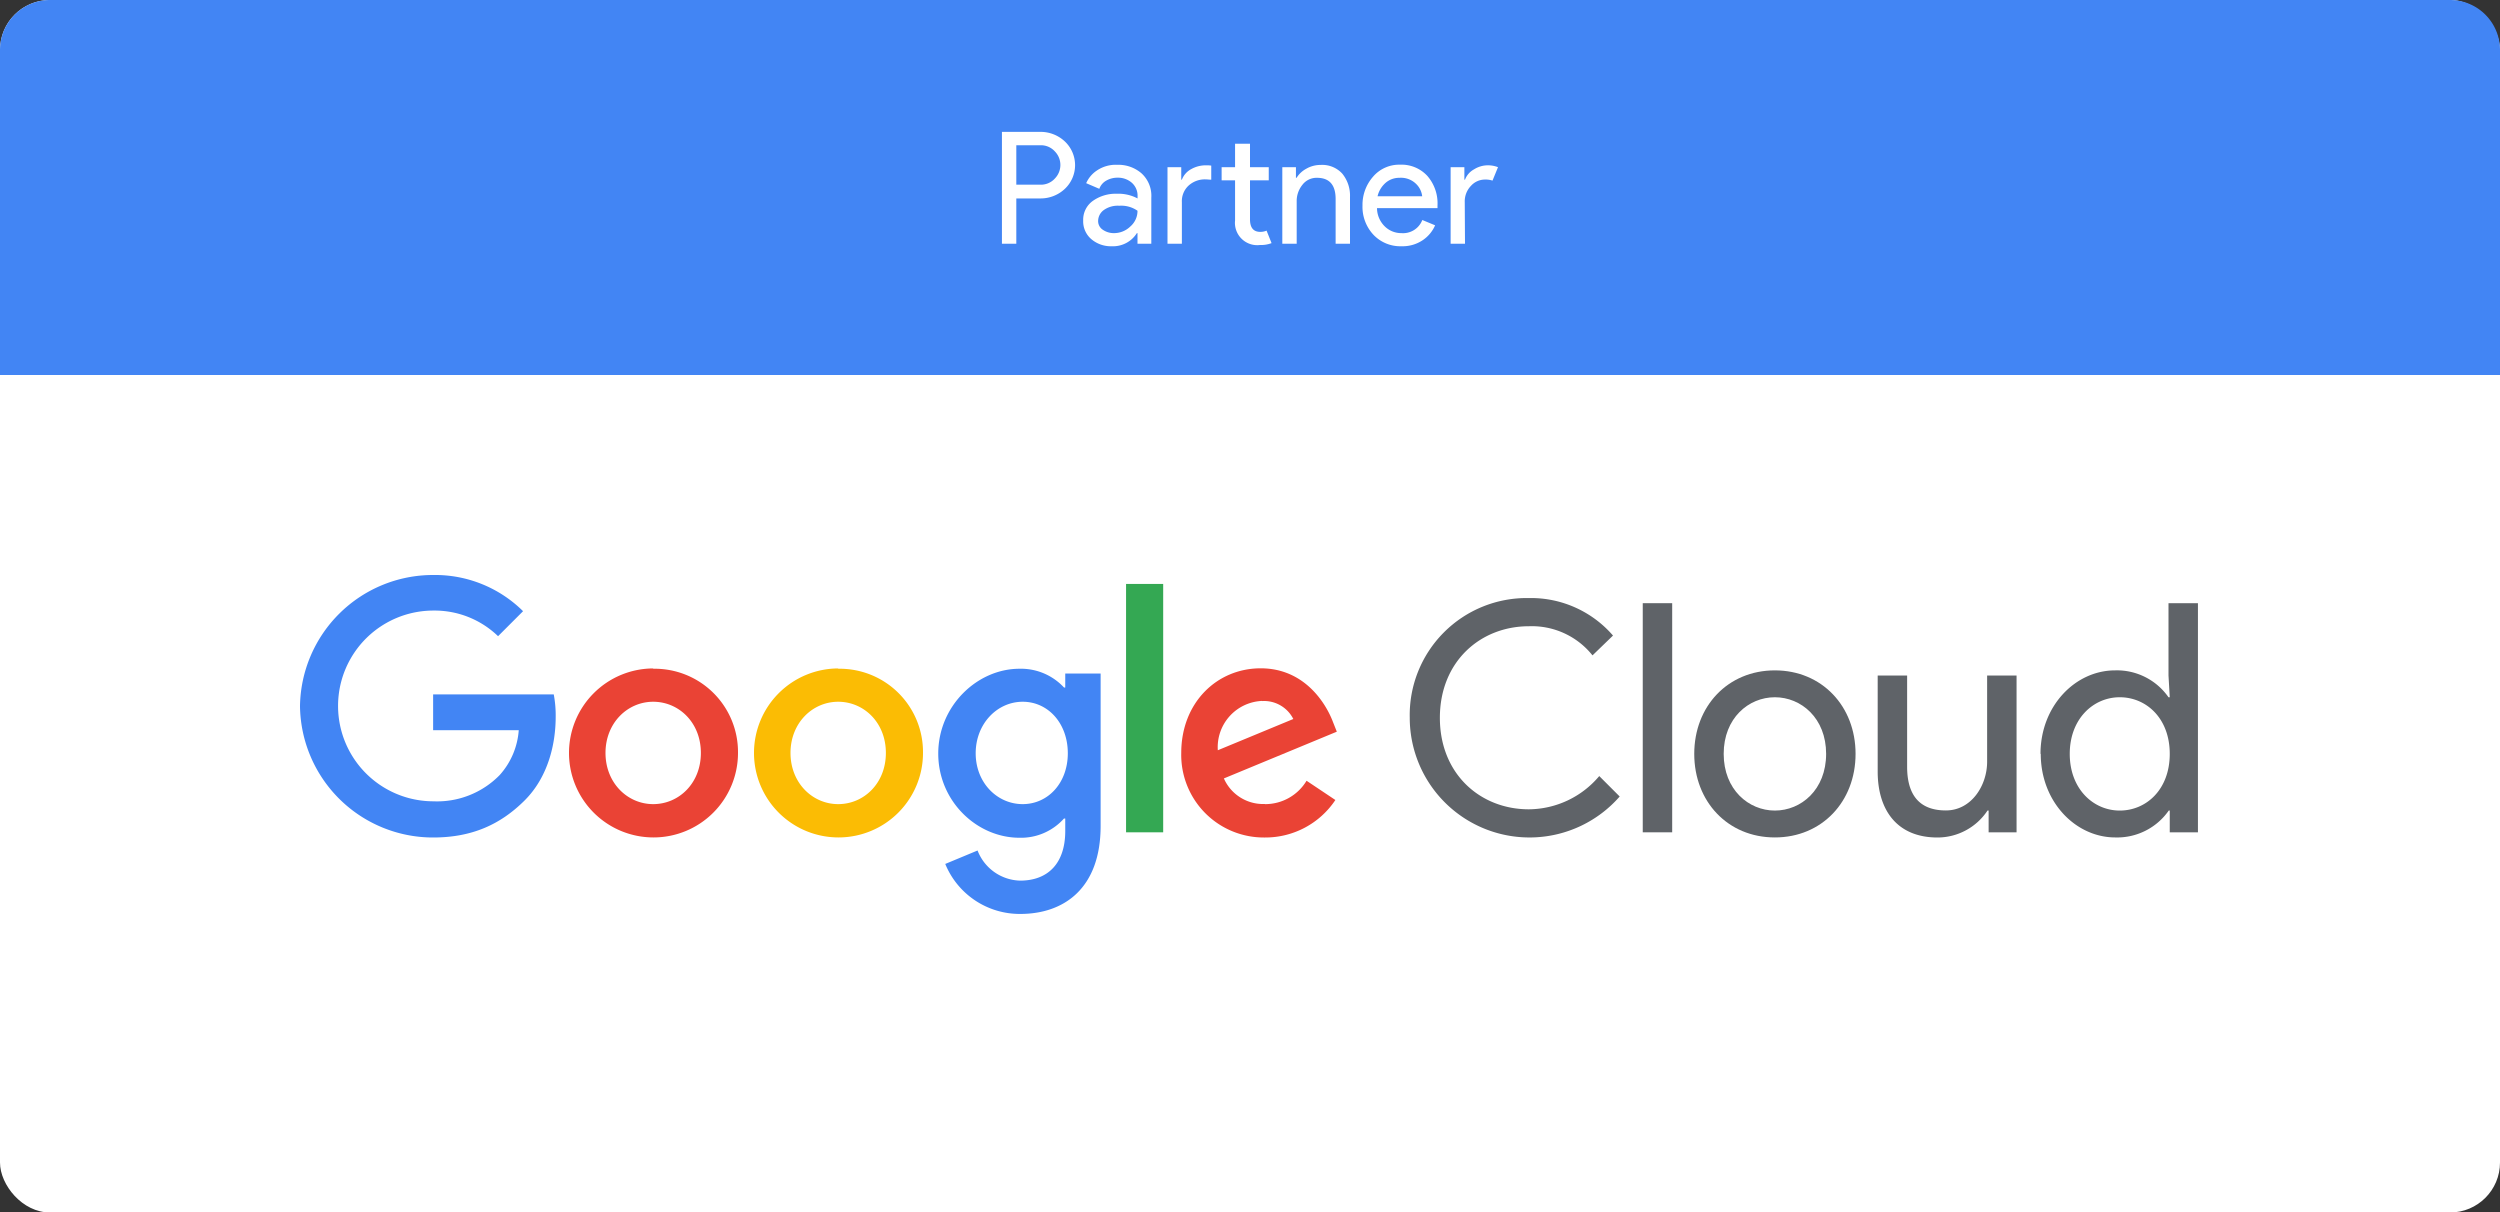 <svg xmlns="http://www.w3.org/2000/svg" viewBox="0 0 400 194"><rect x="0" y="0" width="400" height="194" fill="#333333" stroke="none"/><defs><style>.cls-1{fill:#fff;}.cls-2{fill:#5f6368;}.cls-3{fill:#4285f4;}.cls-4{fill:#ea4335;}.cls-5{fill:#fbbc04;}.cls-6{fill:#34a853;}</style></defs><title>GoogleCloudd</title><g id="Layer_2" data-name="Layer 2"><g id="Layer_1-2" data-name="Layer 1"><g id="gcp-premier_partner-0-1" data-name="gcp-premier partner-0-1"><g id="Frame"><g id="badges-background"><rect id="bg" class="cls-1" width="400" height="194" rx="8"></rect></g><g id="logo-google_cloud" data-name="logo-google cloud"><path id="Fill-1" class="cls-2" d="M225.56,114.84a18.72,18.72,0,0,1,19.05-19.15,17.36,17.36,0,0,1,13.47,6l-3.28,3.17a12.41,12.41,0,0,0-10.19-4.66c-7.73,0-14.23,5.63-14.23,14.65s6.5,14.64,14.23,14.64a14.86,14.86,0,0,0,11.27-5.32l3.27,3.27a19.16,19.16,0,0,1-33.59-12.59Z"></path><polygon id="Fill-3" class="cls-2" points="262.84 133.17 267.55 133.17 267.55 96.51 262.84 96.51 262.84 133.17"></polygon><path id="Fill-5" class="cls-2" d="M292.18,120.62c0-5.73-4-9.06-8.2-9.06s-8.19,3.33-8.19,9.06,4,9.07,8.19,9.07,8.2-3.33,8.2-9.07m4.71,0c0,7.63-5.38,13.37-12.91,13.37s-12.9-5.74-12.9-13.37,5.38-13.36,12.9-13.36,12.91,5.73,12.91,13.36"></path><path id="Fill-6" class="cls-2" d="M318.18,133.17v-3.48H318A9.6,9.6,0,0,1,310,134c-6.45,0-9.57-4.36-9.57-10.55V108.08h4.71v14.59c0,5.22,2.61,7,6.2,7,4.09,0,6.6-4,6.6-7.79V108.08h4.71v25.09Z"></path><path id="Fill-7" class="cls-2" d="M347.16,120.62c0-5.73-3.79-9.06-8-9.06s-8,3.43-8,9.06,3.79,9.07,8,9.07,8-3.33,8-9.07m-20.68,0c0-7.68,5.58-13.36,11.93-13.36a10.06,10.06,0,0,1,8.55,4.3h.2l-.2-3.48V96.51h4.71v36.66h-4.51v-3.48H347a10.06,10.06,0,0,1-8.55,4.3c-6.35,0-11.93-5.69-11.93-13.37"></path><path id="Fill-8" class="cls-3" d="M48,113A21.29,21.29,0,0,1,69.3,92a20,20,0,0,1,14.39,5.79l-4,4a14.62,14.62,0,0,0-10.34-4.1,15.26,15.26,0,0,0,0,30.52,14,14,0,0,0,10.6-4.2A12,12,0,0,0,83,116.83H69.3V111.1H88.6a18.22,18.22,0,0,1,.31,3.58c0,4.3-1.18,9.63-5,13.42S75.55,134,69.3,134A21.29,21.29,0,0,1,48,113"></path><path id="Fill-9" class="cls-4" d="M104.51,128.66c-4.1,0-7.63-3.38-7.63-8.19s3.53-8.19,7.63-8.19,7.63,3.32,7.63,8.19-3.53,8.19-7.63,8.19m0-21.71a13.52,13.52,0,1,0,13.57,13.52A13.33,13.33,0,0,0,104.51,107"></path><path id="Fill-10" class="cls-5" d="M134.11,128.66c-4.1,0-7.63-3.38-7.63-8.19s3.53-8.19,7.63-8.19,7.63,3.32,7.63,8.19-3.53,8.19-7.63,8.19m0-21.71a13.52,13.52,0,1,0,13.57,13.52A13.33,13.33,0,0,0,134.11,107"></path><path id="Fill-11" class="cls-3" d="M163.63,128.66c-4.09,0-7.52-3.43-7.52-8.14s3.43-8.24,7.52-8.24,7.22,3.48,7.22,8.24S167.68,128.66,163.63,128.66Zm6.81-20.89V110h-.2a9.39,9.39,0,0,0-7.12-3c-6.76,0-13,5.94-13,13.57s6.19,13.47,13,13.47a9.21,9.21,0,0,0,7.12-3.08h.2v2c0,5.17-2.76,7.94-7.22,7.94a7.5,7.5,0,0,1-6.81-4.82l-5.17,2.15a12.88,12.88,0,0,0,12,8c7,0,12.86-4.09,12.86-14.08V107.77Z"></path><polygon id="Fill-12" class="cls-6" points="180.17 133.17 186.11 133.17 186.11 93.43 180.17 93.43 180.17 133.17"></polygon><path id="Fill-13" class="cls-4" d="M201.93,112.17a5.24,5.24,0,0,1,5,2.87l-12.08,5a7.41,7.41,0,0,1,7.06-7.89m.46,16.49a6.87,6.87,0,0,1-6.55-4.09l18.07-7.48-.61-1.54c-1.13-3-4.56-8.6-11.57-8.6S189,112.43,189,120.47A13.22,13.22,0,0,0,202.39,134a13.46,13.46,0,0,0,11.27-6l-4.61-3.08a7.72,7.72,0,0,1-6.66,3.74"></path></g><g id="top-premier_partner" data-name="top-premier partner"><path id="top" class="cls-3" d="M400,34V60H0V8A8,8,0,0,1,8,0H392a8,8,0,0,1,8,8Z"></path><path id="Premier-Partner" class="cls-1" d="M162.61,39h-2.3V21.1h6.1a5.65,5.65,0,0,1,3.94,1.51,5.21,5.21,0,0,1,0,7.63,5.65,5.65,0,0,1-3.94,1.51h-3.8Zm0-9.45h3.85a3,3,0,0,0,2.33-1,3.1,3.1,0,0,0,0-4.31,3,3,0,0,0-2.33-1h-3.85Zm15.28,9.85a4.82,4.82,0,0,1-3.26-1.12,3.74,3.74,0,0,1-1.32-3,3.7,3.7,0,0,1,1.55-3.14A6.3,6.3,0,0,1,178.69,31a6.55,6.55,0,0,1,3.32.75v-.35a2.75,2.75,0,0,0-.92-2.16,3.35,3.35,0,0,0-2.28-.81,3.59,3.59,0,0,0-1.81.47,2.45,2.45,0,0,0-1.11,1.31l-2.1-.9a4.69,4.69,0,0,1,1.67-2,5.36,5.36,0,0,1,3.3-.94,5.64,5.64,0,0,1,3.9,1.38,4.86,4.86,0,0,1,1.55,3.87V39H182V37.3h-.1A4.5,4.5,0,0,1,177.89,39.4Zm.37-2.1a3.73,3.73,0,0,0,2.59-1.06A3.29,3.29,0,0,0,182,33.72a4.54,4.54,0,0,0-2.92-.8,3.84,3.84,0,0,0-2.53.73,2.19,2.19,0,0,0-.85,1.7,1.65,1.65,0,0,0,.78,1.43A3.07,3.07,0,0,0,178.26,37.3Zm23.35,1.9a3.57,3.57,0,0,1-4-3.92V28.85h-2.15v-2.1h2.15V23H200v3.75h3v2.1h-3V35.1c0,1.33.55,2,1.65,2a2.49,2.49,0,0,0,1-.2l.8,2A4.76,4.76,0,0,1,201.61,39.2ZM189,26.75v2h.1a3.22,3.22,0,0,1,1.49-1.69,4.78,4.78,0,0,1,2.39-.61c.25,0,.52,0,.82.05v2.25c-.31,0-.62-.05-.92-.05a3.87,3.87,0,0,0-2.71,1,3.38,3.38,0,0,0-1.07,2.64V39h-2.3V26.75Zm18.35,0v1.7h.1A4.15,4.15,0,0,1,209,27a4.53,4.53,0,0,1,2.3-.61,4.33,4.33,0,0,1,3.47,1.4A5.55,5.55,0,0,1,216,31.5V39h-2.3V31.85q0-3.41-3-3.4a2.84,2.84,0,0,0-2.33,1.14,4.11,4.11,0,0,0-.9,2.63V39h-2.3V26.75Zm16.9,12.65a5.92,5.92,0,0,1-4.51-1.85A6.54,6.54,0,0,1,218,32.88a6.8,6.8,0,0,1,1.69-4.61A5.49,5.49,0,0,1,224,26.35a5.62,5.62,0,0,1,4.36,1.78A6.68,6.68,0,0,1,230,32.88l0,.42h-9.68a4.15,4.15,0,0,0,1.24,2.92,3.75,3.75,0,0,0,2.66,1.08,3.3,3.3,0,0,0,3.35-2.1l2.05.85a5.52,5.52,0,0,1-2,2.39A5.76,5.76,0,0,1,224.26,39.4Zm3.3-8a3.26,3.26,0,0,0-1-2,3.45,3.45,0,0,0-2.64-.95,3.32,3.32,0,0,0-2.21.8,4.09,4.09,0,0,0-1.29,2.15Zm6.85,7.6h-2.3V26.75h2.2v2h.1a3.13,3.13,0,0,1,1.44-1.65,4.16,4.16,0,0,1,2.11-.65,4.4,4.4,0,0,1,1.73.3l-.88,2.15a3.4,3.4,0,0,0-1.22-.17,3,3,0,0,0-2.22,1,3.56,3.56,0,0,0-1,2.59Z"></path></g></g></g></g></g></svg>